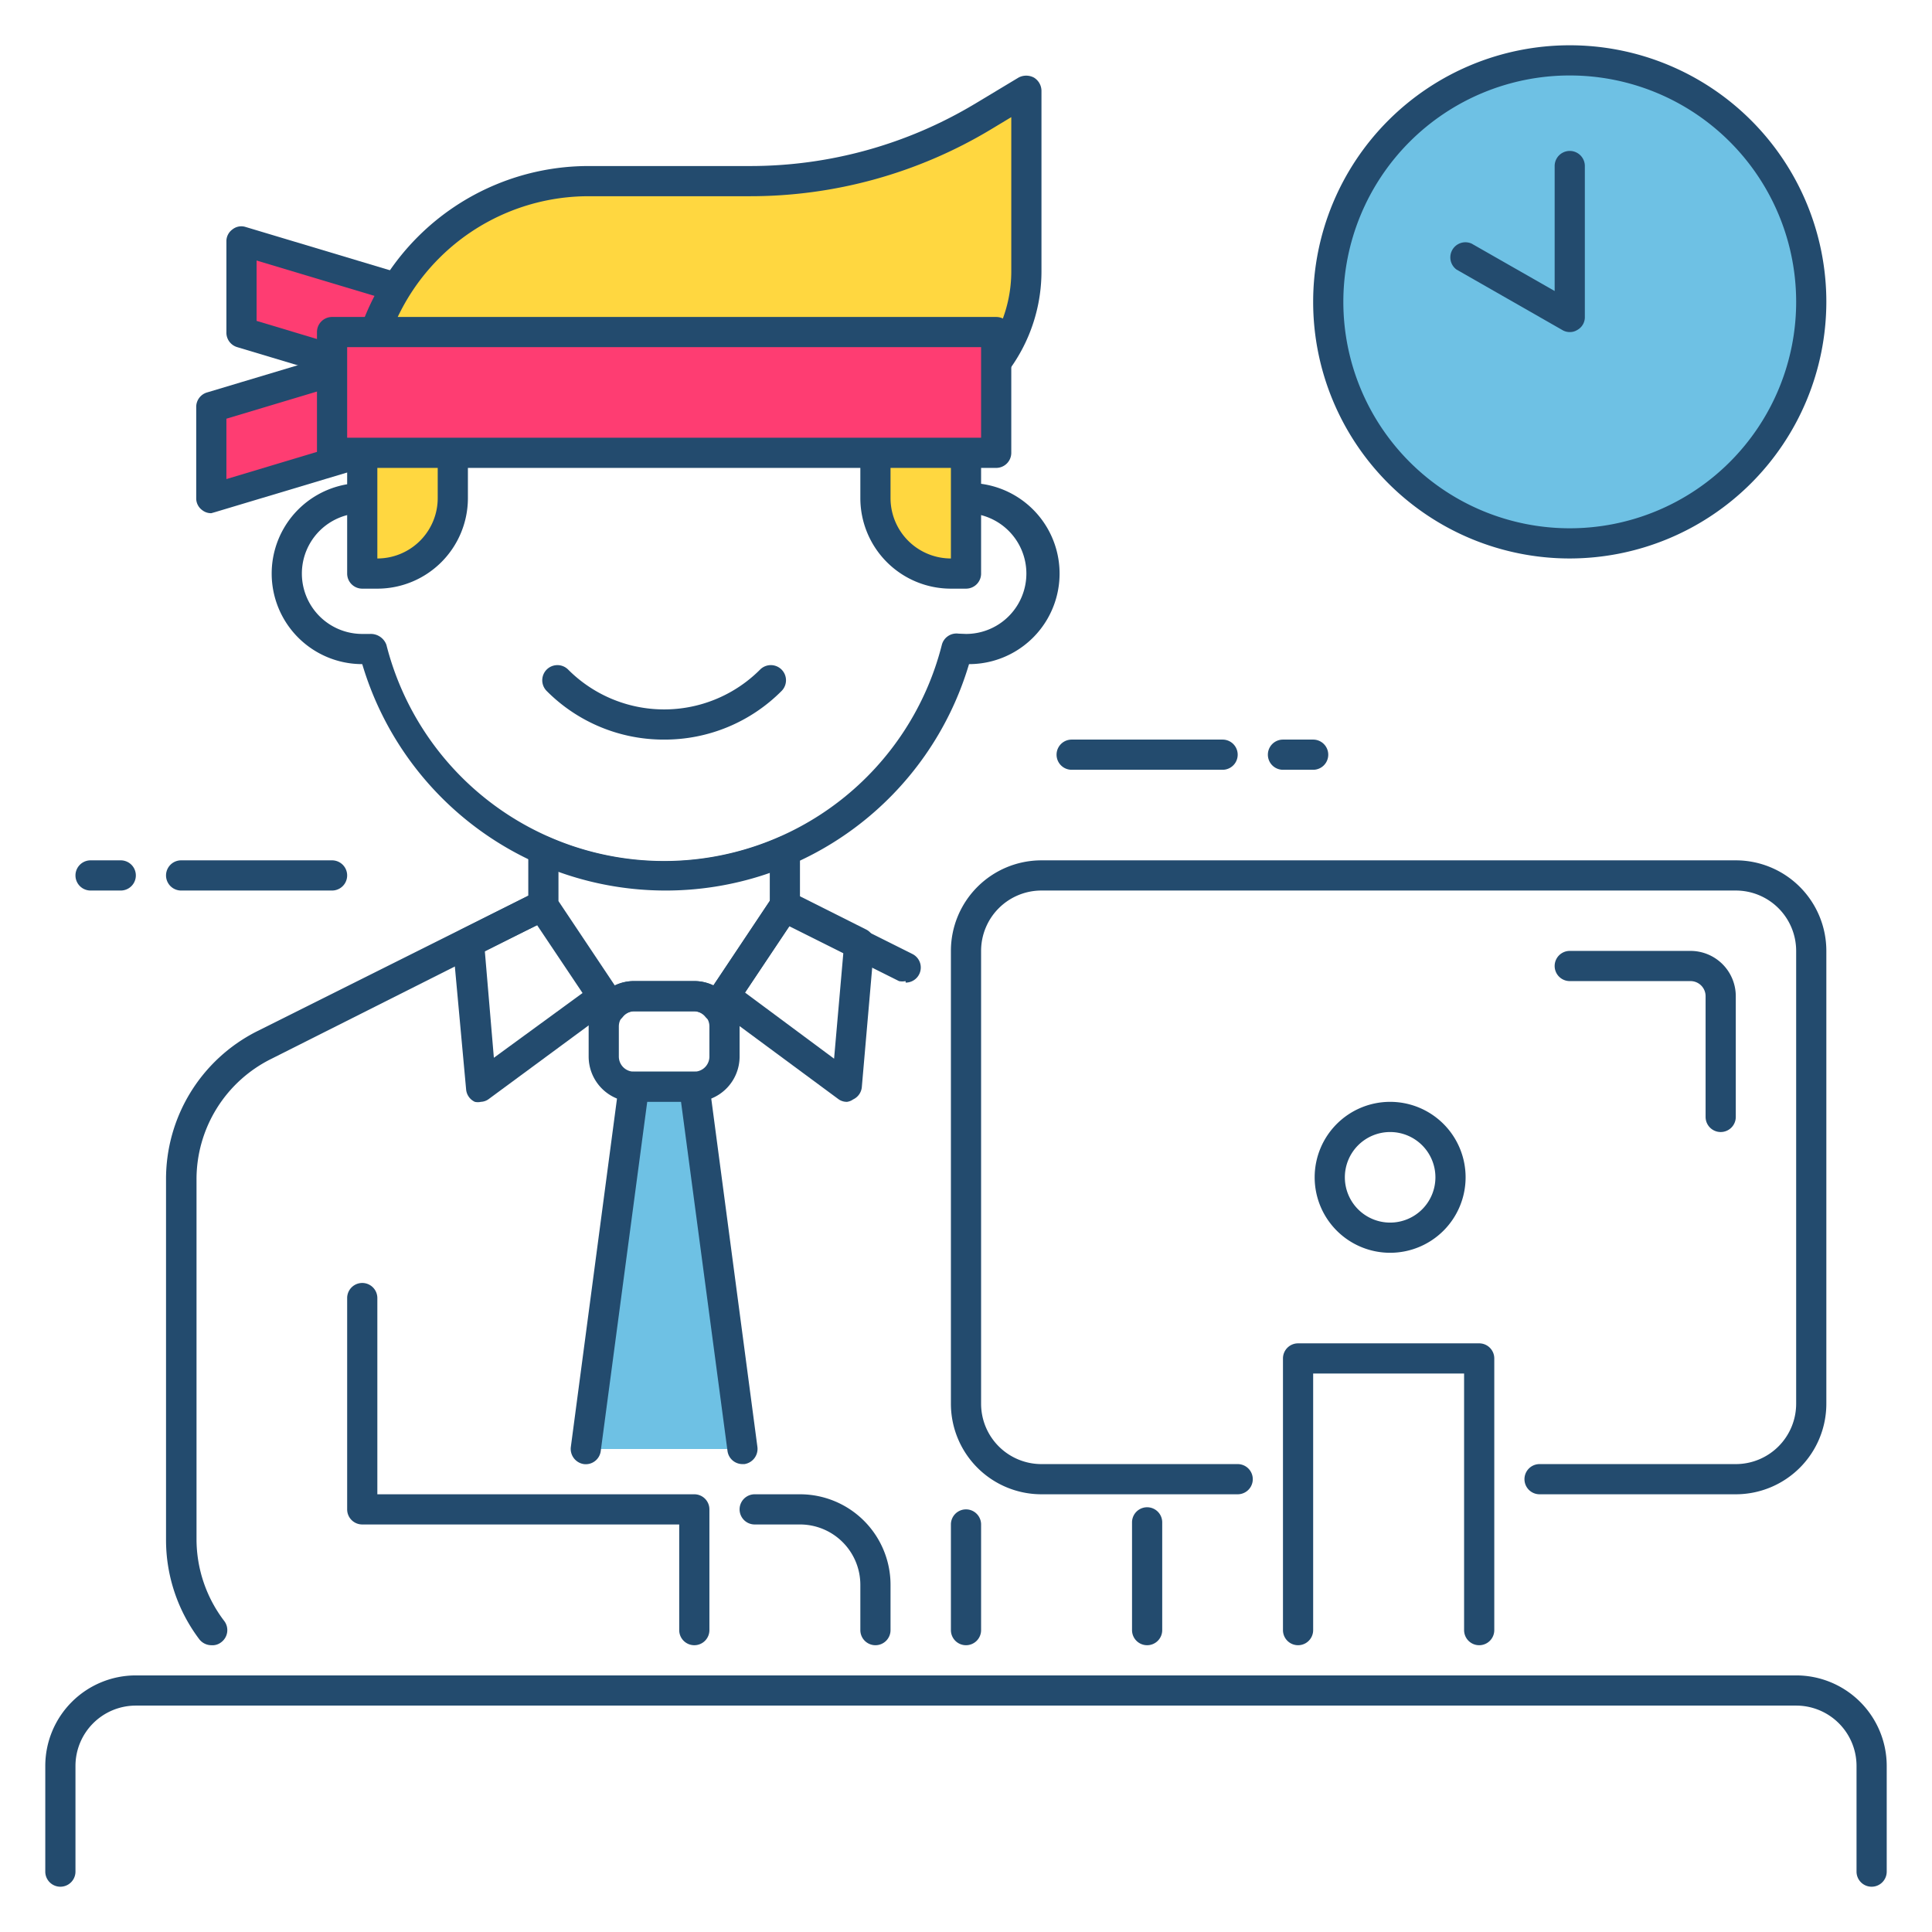 <svg xmlns="http://www.w3.org/2000/svg" viewBox="0 0 64 64"><defs><style>.a{fill:#fe3d72;}.b{fill:#234b6e;}.c{fill:#ffd740;}.d{fill:#6ec1e4;}</style></defs><polygon class="a" points="13 12.5 8 11 8 8 13 9.5 13 12.5"/><path class="b" d="M13,13l-.14,0-5-1.5A.5.5,0,0,1,7.5,11V8a.48.48,0,0,1,.2-.4.47.47,0,0,1,.44-.08l5,1.5a.5.5,0,0,1,.36.48v3a.48.48,0,0,1-.2.4A.47.47,0,0,1,13,13ZM8.5,10.63l4,1.2v-2l-4-1.2Z"/><polygon class="a" points="7 16.5 12 15 12 12 7 13.5 7 16.5"/><path class="b" d="M7,17a.47.47,0,0,1-.3-.1.48.48,0,0,1-.2-.4v-3A.5.5,0,0,1,6.86,13l5-1.5a.47.47,0,0,1,.44.08.48.48,0,0,1,.2.4v3a.5.5,0,0,1-.36.48l-5,1.5Zm.5-3.13v2l4-1.2v-2Z"/><path class="b" d="M11,29.5H6a.5.5,0,0,1,0-1h5a.5.5,0,0,1,0,1Z"/><path class="b" d="M4,29.5H3a.5.5,0,0,1,0-1H4a.5.5,0,0,1,0,1Z"/><path class="b" d="M40.5,25.5h-5a.5.5,0,0,1,0-1h5a.5.5,0,0,1,0,1Z"/><path class="b" d="M43.5,25.5h-1a.5.5,0,0,1,0-1h1a.5.5,0,0,1,0,1Z"/><path class="b" d="M62,62.5a.5.5,0,0,1-.5-.5V58.5a2,2,0,0,0-2-2H4.5a2,2,0,0,0-2,2V62a.5.5,0,0,1-1,0V58.5a3,3,0,0,1,3-3h55a3,3,0,0,1,3,3V62A.5.5,0,0,1,62,62.5Z"/><path class="b" d="M22,29.5A10.48,10.48,0,0,1,12,22a3,3,0,0,1,0-6,10.48,10.48,0,0,1,20.1,0,3,3,0,0,1,0,6A10.48,10.48,0,0,1,22,29.5ZM12.26,21a.55.55,0,0,1,.54.36,9.49,9.49,0,0,0,18.4,0,.5.5,0,0,1,.55-.37L32,21a2,2,0,0,0,0-4l-.19,0a.57.57,0,0,1-.61-.36,9.49,9.49,0,0,0-18.4,0,.5.5,0,0,1-.55.37L12,17a2,2,0,0,0,0,4l.19,0Z"/><path class="b" d="M32,54.5a.5.5,0,0,1-.5-.5V50.5a.5.5,0,0,1,1,0V54A.5.5,0,0,1,32,54.5Z"/><path class="b" d="M15.93,36.5a.45.45,0,0,1-.2,0,.5.5,0,0,1-.29-.42L15,31.28a.51.51,0,0,1,.28-.49l2.47-1.24a.51.51,0,0,1,.64.17l2,3a.51.51,0,0,1-.12.68l-4.07,3A.47.47,0,0,1,15.93,36.5Zm.13-5,.3,3.54,3-2.19-1.49-2.24Z"/><path class="b" d="M28.06,36.5a.47.47,0,0,1-.3-.1l-4.06-3a.51.51,0,0,1-.12-.68l2-3a.51.51,0,0,1,.64-.17l2.47,1.24a.49.49,0,0,1,.27.49L28.55,36a.5.5,0,0,1-.29.42A.45.45,0,0,1,28.06,36.5Zm-3.38-3.62,2.95,2.19.31-3.54-1.77-.89Z"/><path class="b" d="M23,36.5H21A1.5,1.5,0,0,1,19.5,35V34A1.5,1.5,0,0,1,21,32.5h2A1.5,1.5,0,0,1,24.5,34v1A1.5,1.5,0,0,1,23,36.5Zm-2-3a.5.5,0,0,0-.5.5v1a.5.5,0,0,0,.5.5h2a.5.5,0,0,0,.5-.5V34a.5.5,0,0,0-.5-.5Z"/><path class="b" d="M22,24.5a5.46,5.46,0,0,1-3.89-1.61.5.5,0,0,1,.71-.71,4.49,4.49,0,0,0,6.36,0,.5.5,0,0,1,.71.71A5.46,5.46,0,0,1,22,24.5Z"/><path class="b" d="M23.76,33.87a.53.53,0,0,1-.39-.18A.49.49,0,0,0,23,33.5H21a.49.49,0,0,0-.37.19.51.51,0,0,1-.8,0l-2.25-3.36A.54.54,0,0,1,17.5,30V28.16a.49.49,0,0,1,.23-.42.52.52,0,0,1,.47,0,9.48,9.48,0,0,0,7.6,0,.52.52,0,0,1,.47,0,.49.49,0,0,1,.23.42V30a.54.54,0,0,1-.08.28l-2.25,3.36a.48.48,0,0,1-.39.22ZM21,32.5h2a1.36,1.36,0,0,1,.63.15l1.87-2.8v-1a10.51,10.51,0,0,1-7,0v1l1.87,2.8A1.36,1.36,0,0,1,21,32.5Z"/><path class="c" d="M12,14h3a0,0,0,0,1,0,0v2.5A2.5,2.5,0,0,1,12.5,19H12a0,0,0,0,1,0,0V14A0,0,0,0,1,12,14Z"/><path class="b" d="M12.5,19.5H12a.5.5,0,0,1-.5-.5V14a.5.5,0,0,1,.5-.5h3a.5.5,0,0,1,.5.5v2.5A3,3,0,0,1,12.5,19.5Zm0-1h0Zm0-4v4a2,2,0,0,0,2-2v-2Z"/><path class="c" d="M29,14H12v-.5A7.5,7.5,0,0,1,19.5,6h5.35a15,15,0,0,0,7.71-2.14L34,3V9A5,5,0,0,1,29,14Z"/><path class="b" d="M29,14.5H12a.5.5,0,0,1-.5-.5v-.5a8,8,0,0,1,8-8h5.35a14.47,14.47,0,0,0,7.46-2.07l1.43-.86a.54.54,0,0,1,.51,0A.52.52,0,0,1,34.5,3V9A5.51,5.51,0,0,1,29,14.5Zm-16.5-1H29A4.51,4.51,0,0,0,33.5,9V3.88l-.68.41a15.47,15.47,0,0,1-8,2.21H19.5A7,7,0,0,0,12.5,13.5Z"/><path class="c" d="M29,14v2.5A2.5,2.5,0,0,0,31.5,19H32V13A5,5,0,0,1,29,14Z"/><path class="b" d="M32,19.5h-.5a3,3,0,0,1-3-3V14a.5.5,0,0,1,.5-.5,4.47,4.47,0,0,0,2.7-.92.49.49,0,0,1,.52-.05.5.5,0,0,1,.28.45v6A.5.5,0,0,1,32,19.5Zm-2.5-5v2a2,2,0,0,0,2,2V13.88A5.45,5.45,0,0,1,29.5,14.48Z"/><path class="b" d="M49,54.5a.5.5,0,0,1-.5-.5V45.5h-5V54a.5.5,0,0,1-1,0V45a.5.5,0,0,1,.5-.5h6a.5.5,0,0,1,.5.5v9A.5.5,0,0,1,49,54.5Z"/><path class="b" d="M57.5,49.5H51a.5.5,0,0,1,0-1h6.5a2,2,0,0,0,2-2v-15a2,2,0,0,0-2-2h-23a2,2,0,0,0-2,2v15a2,2,0,0,0,2,2H41a.5.5,0,0,1,0,1H34.5a3,3,0,0,1-3-3v-15a3,3,0,0,1,3-3h23a3,3,0,0,1,3,3v15A3,3,0,0,1,57.5,49.5Z"/><path class="b" d="M30,32.5a.54.54,0,0,1-.22,0l-4-2a.5.5,0,0,1,.44-.9l4,2a.5.5,0,0,1-.22.95Z"/><path class="b" d="M38,54.5a.5.5,0,0,1-.5-.5V50.43a.5.5,0,0,1,1,0V54A.5.5,0,0,1,38,54.5Z"/><path class="b" d="M46.05,41.5a2.5,2.5,0,1,1,2.5-2.5A2.5,2.5,0,0,1,46.05,41.5Zm0-4a1.5,1.5,0,1,0,1.5,1.5A1.5,1.5,0,0,0,46.05,37.5Z"/><circle class="d" cx="52" cy="10" r="8"/><path class="b" d="M52,18.5A8.5,8.5,0,1,1,60.5,10,8.51,8.51,0,0,1,52,18.5Zm0-16A7.5,7.5,0,1,0,59.5,10,7.5,7.5,0,0,0,52,2.5Z"/><path class="b" d="M52,11a.47.47,0,0,1-.25-.07l-3.5-2a.5.5,0,0,1,.5-.86L51.5,9.64V5.5a.5.5,0,0,1,1,0v5a.48.48,0,0,1-.25.43A.45.45,0,0,1,52,11Z"/><rect class="a" x="11" y="11" width="22" height="4"/><path class="b" d="M33,15.5H11a.5.5,0,0,1-.5-.5V11a.5.5,0,0,1,.5-.5H33a.5.5,0,0,1,.5.5v4A.5.5,0,0,1,33,15.5Zm-21.5-1h21v-3h-21Z"/><path class="b" d="M23,54.5a.5.5,0,0,1-.5-.5V50.5H12a.5.5,0,0,1-.5-.5V43a.5.5,0,0,1,1,0v6.5H23a.5.5,0,0,1,.5.5v4A.5.5,0,0,1,23,54.5Z"/><polyline class="d" points="24.59 48 23 36 21 36 19.41 48"/><path class="b" d="M24.59,48.5a.5.5,0,0,1-.49-.43L22.56,36.5H21.44L19.9,48.07a.5.5,0,0,1-.56.43.51.51,0,0,1-.43-.57l1.59-12a.51.51,0,0,1,.5-.43h2a.51.51,0,0,1,.5.43l1.59,12a.51.51,0,0,1-.43.57Z"/><path class="b" d="M7,54.5a.51.51,0,0,1-.4-.2A5.46,5.46,0,0,1,5.5,51V39.09a5.48,5.48,0,0,1,3-4.92l9.24-4.62a.5.5,0,0,1,.44.9L9,35.07a4.45,4.45,0,0,0-2.49,4V51a4.47,4.47,0,0,0,.92,2.7.5.5,0,0,1-.1.7A.47.47,0,0,1,7,54.5Z"/><path class="b" d="M29,54.5a.5.5,0,0,1-.5-.5V52.5a2,2,0,0,0-2-2H25a.5.5,0,0,1,0-1h1.5a3,3,0,0,1,3,3V54A.5.5,0,0,1,29,54.5Z"/><path class="b" d="M57,37.5a.5.5,0,0,1-.5-.5V33a.5.5,0,0,0-.5-.5H52a.5.5,0,0,1,0-1h4A1.5,1.5,0,0,1,57.5,33v4A.5.5,0,0,1,57,37.5Z"/></svg>
